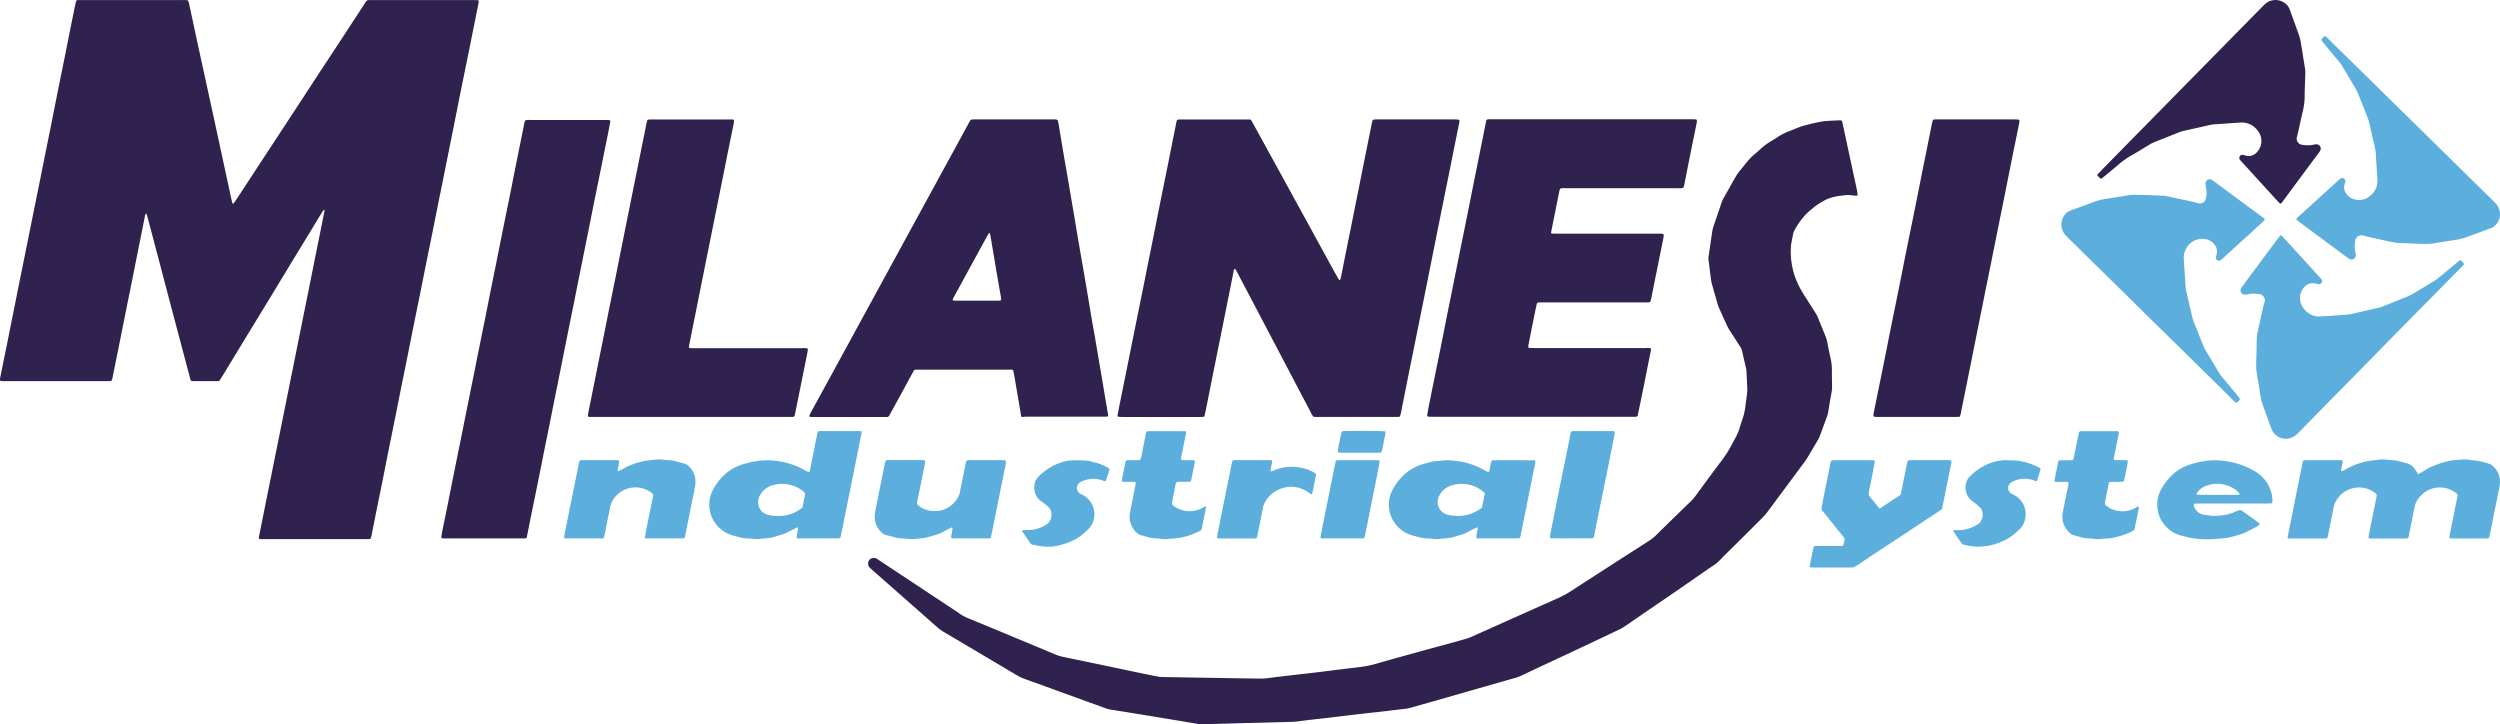 <svg xmlns="http://www.w3.org/2000/svg" width="224.357" height="65" viewBox="0 0 224.357 65">
  <g id="Logo_Milanesi_Industrial_System" data-name="Logo Milanesi Industrial System" transform="translate(-759 -482)">
    <path id="Tracciato_1" data-name="Tracciato 1" d="M33.215,48.37c-.061.005-.13.015-.2.016-.169,0-.338,0-.507,0h-8.7c-.141,0-.281,0-.422,0-.126,0-.177-.068-.152-.191q.224-1.116.449-2.232.191-.951.381-1.9.234-1.158.467-2.314T25,39.429q.228-1.137.456-2.274l.558-2.769q.275-1.365.551-2.728.232-1.158.463-2.316.317-1.571.636-3.141c.125-.62.247-1.241.371-1.861l.631-3.142q.2-.971.389-1.943c.024-.123.05-.247.071-.372,0-.016-.021-.039-.037-.054s-.032,0-.037.01c-.081.116-.163.229-.236.349-.374.613-.743,1.227-1.116,1.84-.358.589-.721,1.175-1.078,1.764q-1.008,1.659-2.013,3.319-1.261,2.073-2.526,4.143-.943,1.55-1.882,3.1-.209.343-.423.681a1.758,1.758,0,0,1-.138.167H17.482c-.084,0-.168,0-.252-.009a.146.146,0,0,1-.122-.1,1.139,1.139,0,0,1-.051-.16q-.584-2.2-1.167-4.4-.787-2.976-1.57-5.952-.532-2.019-1.064-4.036c-.032-.122-.073-.241-.112-.361,0-.008-.018-.013-.027-.02a.256.256,0,0,0-.1.18q-.174.868-.347,1.737-.194.972-.389,1.944-.281,1.406-.561,2.812c-.146.73-.3,1.46-.442,2.19q-.286,1.426-.571,2.853c-.15.744-.3,1.488-.453,2.232-.047.234-.089.47-.139.7a.932.932,0,0,1-.123.366,1.417,1.417,0,0,1-.157.023c-.113,0-.225,0-.338,0H.55c-.1,0-.2,0-.3,0-.253,0-.281-.054-.239-.267.2-1.02.415-2.039.62-3.058.186-.923.369-1.847.553-2.77q.178-.889.357-1.778.2-.992.4-1.984.313-1.55.625-3.1.191-.95.383-1.9.284-1.4.569-2.81c.147-.73.292-1.461.439-2.192.191-.95.386-1.9.576-2.852.209-1.048.413-2.1.623-3.144s.425-2.093.636-3.141c.183-.909.362-1.82.543-2.729Q6.555,1.4,6.771.329c.019-.1.055-.188.086-.291A1.117,1.117,0,0,1,7.021.006c.112-.006.225,0,.338,0h9.035a1.843,1.843,0,0,1,.474.027,1.7,1.7,0,0,1,.086.231c.264,1.223.524,2.446.788,3.669q.348,1.607.7,3.213.319,1.462.637,2.925.357,1.648.713,3.3.32,1.483.642,2.967c.119.549.237,1.1.358,1.648a2.487,2.487,0,0,0,.084.282c0,.011.057.019.066.009a2.654,2.654,0,0,0,.177-.234Q22.2,16.4,23.272,14.755q1.088-1.658,2.177-3.315,1.4-2.136,2.794-4.274Q29.249,5.63,30.258,4.1,31.484,2.226,32.707.354a1,1,0,0,1,.27-.339c.085,0,.182-.012.28-.012L42.84.009a.151.151,0,0,1,.042.006.2.2,0,0,1,.038.018c.012.007.023.014.046.029a1.868,1.868,0,0,1-.019.2q-.37,1.861-.743,3.721c-.264,1.308-.534,2.616-.8,3.925-.239,1.185-.472,2.371-.708,3.556-.121.607-.245,1.213-.366,1.819q-.286,1.426-.571,2.853c-.147.73-.3,1.46-.443,2.19-.191.951-.379,1.9-.571,2.853-.15.744-.3,1.488-.454,2.232-.185.923-.367,1.847-.553,2.77-.211,1.047-.427,2.093-.638,3.14-.183.91-.361,1.82-.543,2.729s-.37,1.818-.553,2.728-.361,1.82-.544,2.729-.369,1.818-.552,2.728-.365,1.848-.55,2.771c-.149.744-.3,1.488-.453,2.232q-.279,1.385-.553,2.77a.737.737,0,0,1-.136.361" transform="translate(759 482)" fill="#2f224e"/>
    <path id="Tracciato_2" data-name="Tracciato 2" d="M174.211,73.5l-4.093.116a3.961,3.961,0,0,1-.711-.083c-.431-.065-.86-.142-1.29-.214l-1.29-.214-1.29-.212-1.915-.312c-.569-.092-1.137-.189-1.708-.272a2.713,2.713,0,0,1-.528-.14q-2.081-.753-4.162-1.507c-1.044-.379-2.086-.761-3.131-1.136a3.3,3.3,0,0,1-.572-.265q-1.959-1.164-3.919-2.324c-.907-.538-1.813-1.078-2.723-1.611a3.9,3.9,0,0,1-.611-.448q-1.565-1.385-3.134-2.764-1.33-1.172-2.661-2.344c-.084-.074-.169-.149-.246-.231a.512.512,0,0,1,.136-.794.542.542,0,0,1,.489,0,.477.477,0,0,1,.071.046l3.413,2.258,3.518,2.329c.129.085.263.164.385.259a3.755,3.755,0,0,0,.885.483q2.242.922,4.479,1.856,1.655.688,3.307,1.381a3.926,3.926,0,0,0,.725.219q1.341.276,2.683.558l1.733.362c.756.159,1.512.321,2.269.479.591.123,1.183.245,1.776.36a2.781,2.781,0,0,0,.462.041q1.794.033,3.588.061,1.6.027,3.208.053,1.034.017,2.069.025a3.793,3.793,0,0,0,.463-.03c.321-.037.641-.085.962-.123.573-.067,1.146-.13,1.718-.2.726-.083,1.452-.165,2.179-.252.572-.069,1.143-.146,1.716-.217s1.144-.137,1.717-.206a9.3,9.3,0,0,0,1.444-.285c1.743-.5,3.492-.975,5.239-1.458.636-.176,1.275-.343,1.912-.518.353-.1.7-.2,1.054-.3a3.707,3.707,0,0,0,.433-.166q1.54-.686,3.079-1.378,2.309-1.033,4.621-2.061a9.013,9.013,0,0,0,1.258-.684q1.522-.987,3.047-1.97,1.969-1.269,3.94-2.531a3.406,3.406,0,0,0,.559-.445q.993-.977,1.992-1.947.559-.546,1.121-1.088a4.39,4.39,0,0,0,.5-.57c.766-1.043,1.527-2.09,2.31-3.121a10.343,10.343,0,0,0,.965-1.531c.071-.138.141-.276.221-.408a4.794,4.794,0,0,0,.449-1.043c.085-.268.165-.538.259-.8a5.433,5.433,0,0,0,.257-1.192c.038-.321.088-.641.127-.961a2.923,2.923,0,0,0,.033-.462c-.021-.562-.051-1.124-.079-1.687a.992.992,0,0,0-.022-.167c-.123-.534-.251-1.067-.37-1.6a1.155,1.155,0,0,0-.165-.383c-.308-.471-.608-.946-.916-1.418a3.817,3.817,0,0,1-.284-.516c-.221-.487-.444-.972-.664-1.459a3.8,3.8,0,0,1-.2-.554c-.14-.515-.293-1.027-.436-1.541a4.024,4.024,0,0,1-.12-.534c-.08-.585-.147-1.172-.223-1.757a1.06,1.06,0,0,1,0-.294c.081-.542.16-1.085.239-1.627.037-.25.073-.5.115-.75a2.2,2.2,0,0,1,.082-.326c.244-.718.492-1.436.735-2.154a2.218,2.218,0,0,1,.17-.385c.374-.66.745-1.323,1.12-1.983a3.516,3.516,0,0,1,.236-.349c.093-.123.193-.242.291-.361.251-.3.487-.622.759-.905s.568-.5.845-.764a6.074,6.074,0,0,1,1.116-.827c.17-.1.338-.2.5-.313a5.1,5.1,0,0,1,1.013-.515c.288-.114.573-.234.861-.345a4.175,4.175,0,0,1,.478-.163c.449-.114.9-.228,1.353-.321a6.238,6.238,0,0,1,.795-.1c.365-.027.731-.038,1.1-.054.121-.005.176.042.2.167q.174.8.345,1.608.319,1.484.639,2.967c.118.549.239,1.1.354,1.649a2.826,2.826,0,0,1,.031.292.1.1,0,0,1-.081.082c-.126-.007-.254-.009-.378-.027a2.461,2.461,0,0,0-.84.006.431.431,0,0,1-.083.012,4.528,4.528,0,0,0-1.27.284.372.372,0,0,0-.08.027,7.209,7.209,0,0,0-1.117.675c-.142.115-.275.242-.421.352a4.593,4.593,0,0,0-.539.532,6.745,6.745,0,0,0-.859,1.248.942.942,0,0,0-.116.314c-.058.318-.123.634-.182.952a2,2,0,0,0-.019.252,6.841,6.841,0,0,0,.126,1.762c.049.235.11.463.177.692A7.512,7.512,0,0,0,224,34.936c.085.146.179.286.269.429.279.439.557.879.837,1.317a3.028,3.028,0,0,1,.27.524c.207.523.422,1.043.633,1.563a3.2,3.2,0,0,1,.185.647c.085.47.186.938.286,1.4a4.372,4.372,0,0,1,.109.919c0,.52.01,1.041.016,1.561a2.8,2.8,0,0,1-.047.545c-.1.553-.2,1.108-.282,1.663a2.529,2.529,0,0,1-.123.489c-.209.567-.417,1.134-.629,1.7a2.518,2.518,0,0,1-.175.382q-.466.8-.944,1.6c-.087.145-.184.284-.284.419q-1.319,1.78-2.641,3.558c-.251.339-.5.679-.756,1.016a2.827,2.827,0,0,1-.248.286q-.908.913-1.82,1.822c-.559.556-1.122,1.107-1.682,1.661-.24.237-.462.5-.72.711s-.554.385-.831.577c-.915.631-1.827,1.266-2.743,1.9-.869.6-1.742,1.191-2.612,1.786q-1.01.691-2.017,1.386a4.047,4.047,0,0,1-.583.336c-.941.443-1.879.894-2.82,1.336q-2.079.978-4.163,1.949-.9.42-1.793.845a3.376,3.376,0,0,1-.513.19q-2.615.742-5.229,1.493c-.621.178-1.241.36-1.863.537-.784.222-1.57.438-2.354.662a2.538,2.538,0,0,1-.413.08c-.614.07-1.228.147-1.843.22-.335.039-.671.074-1.007.111s-.671.074-1.006.113q-.629.072-1.257.147l-1.047.127c-.279.034-.558.069-.837.1-.559.064-1.118.123-1.677.189-.349.041-.7.091-1.046.133-.14.017-.28.029-.42.033q-1.984.056-3.967.108v0" transform="translate(696.809 473.382)" fill="#2f224e"/>
    <path id="Tracciato_3" data-name="Tracciato 3" d="M192.311,19.28c.066.113.116.2.163.281l2.6,4.734q1.279,2.331,2.556,4.661.882,1.609,1.763,3.219.4.722.8,1.439a.375.375,0,0,0,.087.086s.027,0,.031-.013a.622.622,0,0,0,.071-.15c.1-.468.186-.937.28-1.406q.223-1.117.448-2.233.2-.972.391-1.943.311-1.551.622-3.1.286-1.426.571-2.853.254-1.261.509-2.521a.32.32,0,0,1,.041-.118.176.176,0,0,1,.1-.074,1.448,1.448,0,0,1,.251-.018c.408,0,.816,0,1.224,0q2.871,0,5.742,0c.14,0,.279.013.418.026a.079.079,0,0,1,.051.056.563.563,0,0,1,0,.167c-.09.455-.185.909-.276,1.364q-.279,1.385-.556,2.77-.274,1.364-.552,2.728-.27,1.344-.539,2.688-.274,1.364-.546,2.729-.281,1.406-.562,2.812-.308,1.53-.618,3.059l-.384,1.9q-.284,1.4-.569,2.81c-.182.909-.358,1.821-.544,2.729a5.5,5.5,0,0,1-.187.82.584.584,0,0,1-.125.037c-.126.006-.253.006-.38.006h-6.8a2.424,2.424,0,0,1-.455-.017,1.57,1.57,0,0,1-.244-.4q-.717-1.362-1.432-2.726l-2.61-4.966-2.532-4.817c-.059-.112-.12-.222-.185-.331a.076.076,0,0,0-.068-.022c-.022.007-.04.034-.057.055a.1.1,0,0,0-.013.039l-.612,3.06q-.269,1.344-.539,2.688c-.183.909-.369,1.818-.552,2.728s-.363,1.82-.544,2.729q-.153.765-.309,1.529c-.028.137-.064.274-.1.409a.6.6,0,0,1-.129.038c-.112.007-.225.007-.337.007h-6.883c-.126,0-.251-.01-.376-.022-.018,0-.044-.036-.048-.058a.348.348,0,0,1,0-.125c.071-.373.141-.746.215-1.118.13-.648.264-1.295.394-1.942q.316-1.571.631-3.142.191-.951.383-1.9.284-1.406.569-2.81c.15-.744.3-1.489.445-2.233.189-.937.381-1.873.569-2.81.21-1.048.414-2.1.624-3.144s.426-2.093.637-3.14q.274-1.365.544-2.73.136-.682.275-1.364a.18.18,0,0,1,.174-.155c.042,0,.085-.005.127-.006h5.911c.14,0,.28.005.45.008" transform="translate(678.937 473.445)" fill="#2f224e"/>
    <path id="Tracciato_4" data-name="Tracciato 4" d="M254.524,19.319a1.242,1.242,0,0,1-.045.42c-.147.744-.305,1.486-.454,2.23-.186.923-.366,1.847-.55,2.77-.033.165-.065.331-.1.495a1.1,1.1,0,0,1-.075.181,1.3,1.3,0,0,1-.434.031q-1.858,0-3.715,0-3.209,0-6.417,0a1.4,1.4,0,0,0-.471.031,1.208,1.208,0,0,0-.072.19c-.207,1.033-.41,2.067-.619,3.1-.047.234-.092.467-.137.7a.518.518,0,0,0,.128.049c.14.007.281.009.422.009h9.034c.141,0,.281,0,.422.01a.131.131,0,0,1,.114.148c-.009.083-.018.168-.034.25-.158.785-.319,1.57-.477,2.355q-.308,1.529-.613,3.058c-.019.1-.052.19-.076.276a.268.268,0,0,1-.2.069l-.422,0h-8.991c-.155,0-.309.007-.464.013a.15.15,0,0,0-.118.106c-.058.275-.117.55-.172.826q-.2.971-.389,1.942c-.066.331-.133.661-.2.992a.671.671,0,0,0,0,.125.118.118,0,0,0,.081.085c.141,0,.281.009.422.009h5.4q2.343,0,4.686,0a.832.832,0,0,1,.423.046.6.6,0,0,1,0,.118c-.4,1.97-.774,3.943-1.2,5.907-.006.025-.032.046-.055.078-.047.006-.1.017-.157.019-.1,0-.2,0-.3,0H230.845c-.141,0-.281,0-.422-.008a.129.129,0,0,1-.1-.117c.042-.25.081-.5.13-.748q.284-1.426.576-2.851c.185-.909.371-1.817.554-2.727s.365-1.847.549-2.77c.146-.731.3-1.46.443-2.19q.286-1.426.571-2.852c.211-1.047.427-2.093.638-3.14s.416-2.095.626-3.142q.307-1.53.617-3.058.283-1.4.563-2.81c.008-.041.016-.083.027-.123a.194.194,0,0,1,.214-.161c.112,0,.225,0,.338,0h17.856c.127,0,.254,0,.38.007a.466.466,0,0,1,.118.04" transform="translate(656.755 473.445)" fill="#2f224e"/>
    <path id="Tracciato_5" data-name="Tracciato 5" d="M140.034,41.762c-.043.068-.084.125-.117.185q-.606,1.11-1.211,2.222c-.3.555-.609,1.109-.911,1.664a.241.241,0,0,1-.237.141c-.112,0-.225,0-.338,0H131.1a2.562,2.562,0,0,1-.469-.018c-.005-.045-.024-.092-.01-.124.057-.127.123-.252.19-.375q.971-1.776,1.943-3.552,1.162-2.129,2.322-4.259l2.585-4.739,2.646-4.85,2.708-4.961,1.919-3.517c.041-.074.084-.146.126-.22a.162.162,0,0,1,.138-.081c.1-.007.2-.009.3-.009q3.5,0,7.007,0a.718.718,0,0,1,.385.05,2.357,2.357,0,0,1,.076.271c.152.9.3,1.8.452,2.7.122.72.25,1.44.374,2.16.1.568.192,1.137.289,1.7.1.6.206,1.191.306,1.787s.193,1.165.291,1.747c.094.554.19,1.108.285,1.662s.2,1.136.295,1.7q.16.935.319,1.87c.124.735.244,1.47.368,2.2.1.568.2,1.135.3,1.7s.192,1.136.289,1.7c.1.6.206,1.191.307,1.787s.193,1.165.291,1.747c.093.554.19,1.108.284,1.663.007.041.012.083.017.125a.1.1,0,0,1-.069.093c-.1.007-.2.017-.294.017h-6.88a3.428,3.428,0,0,0-.378.016c-.173.018-.172.023-.2-.14q-.143-.852-.288-1.7-.152-.893-.306-1.787c-.031-.18-.067-.359-.106-.538-.005-.021-.036-.042-.058-.053a.2.2,0,0,0-.081-.018c-.071,0-.141,0-.211,0h-8.231c-.1,0-.194.011-.292.017m6.765-12.3c-.049.038-.091.057-.109.088q-.22.384-.433.772-1.324,2.424-2.646,4.85c-.047.086-.088.175-.133.263-.015.031.015.1.045.1a2.039,2.039,0,0,0,.209.018q1.9,0,3.8,0c.07,0,.14-.009.21-.015a.115.115,0,0,0,.081-.085,1.294,1.294,0,0,0-.01-.167c-.127-.734-.259-1.467-.384-2.2-.182-1.067-.358-2.135-.538-3.2-.023-.136-.058-.27-.091-.424" transform="translate(701.018 473.447)" fill="#2f224e"/>
    <path id="Tracciato_6" data-name="Tracciato 6" d="M78.762,19.392a1.535,1.535,0,0,1,.478-.032q2.364,0,4.727,0h1.984c.112,0,.225.006.337.011a.121.121,0,0,1,.1.12c-.051.276-.1.553-.156.828q-.331,1.653-.666,3.305c-.212,1.047-.427,2.093-.638,3.14-.206,1.019-.407,2.039-.612,3.058q-.324,1.612-.65,3.223c-.182.909-.361,1.819-.544,2.728s-.369,1.818-.552,2.726-.362,1.819-.544,2.729-.36,1.79-.54,2.685q-.282,1.406-.562,2.81c-.15.744-.3,1.487-.452,2.231-.188.937-.373,1.875-.562,2.811-.211,1.047-.427,2.093-.639,3.139-.123.606-.242,1.213-.364,1.819a.462.462,0,0,1-.036.12.112.112,0,0,1-.065.049.518.518,0,0,1-.125.018c-.1,0-.2,0-.3,0H71.715c-.126,0-.253,0-.379-.007a.113.113,0,0,1-.114-.14c.031-.194.062-.388.1-.581.15-.743.306-1.486.455-2.23.185-.923.365-1.847.551-2.77.21-1.047.426-2.093.637-3.14.18-.895.356-1.791.537-2.686q.32-1.591.643-3.181c.153-.758.3-1.516.454-2.274.186-.923.375-1.845.561-2.768s.364-1.847.549-2.77c.146-.73.3-1.459.443-2.189.191-.95.379-1.9.571-2.852.211-1.047.428-2.093.638-3.14s.415-2.095.625-3.142.419-2.065.628-3.1c.022-.11.034-.223.062-.331a1.834,1.834,0,0,1,.087-.221" transform="translate(727.385 473.408)" fill="#2f224e"/>
    <path id="Tracciato_7" data-name="Tracciato 7" d="M113.354,45.954a1.346,1.346,0,0,1-.15.018c-.127,0-.253,0-.38,0H95.477c-.126,0-.253,0-.38,0-.214,0-.242-.033-.2-.257.062-.346.132-.69.2-1.034q.2-.972.392-1.942.234-1.157.466-2.314t.464-2.314c.152-.757.3-1.515.455-2.273.184-.909.37-1.817.553-2.726q.311-1.549.618-3.1.2-.992.4-1.983.312-1.55.623-3.1.2-.971.391-1.942.279-1.383.561-2.767c.042-.206.076-.415.12-.621.017-.082.046-.161.07-.241a.105.105,0,0,1,.1-.071c.141-.009.281-.013.422-.013q2.954,0,5.909,0,.57,0,1.139,0a.242.242,0,0,1,.21.073,2.408,2.408,0,0,1-.023.271c-.118.593-.241,1.184-.361,1.776q-.234,1.158-.464,2.315-.228,1.136-.455,2.273-.279,1.385-.558,2.768-.275,1.364-.548,2.728-.317,1.571-.631,3.141-.187.929-.372,1.86-.286,1.426-.57,2.852c-.022.11-.046.22-.064.33-.014.078.035.13.12.135.057,0,.112.005.169.006h.338q4.769,0,9.539,0a1.45,1.45,0,0,1,.46.025c.021.007.049.039.047.056-.013.125-.027.251-.052.374q-.259,1.3-.522,2.6-.283,1.4-.567,2.809a.485.485,0,0,1-.117.282" transform="translate(716.881 473.445)" fill="#2f224e"/>
    <path id="Tracciato_8" data-name="Tracciato 8" d="M307.685,19.3a1.564,1.564,0,0,1,.174-.027c.112,0,.225,0,.338,0h6.71c.141,0,.281,0,.422.009a.117.117,0,0,1,.112.142c-.009.084-.017.168-.034.251-.237,1.17-.478,2.34-.713,3.511-.268,1.336-.53,2.674-.8,4.01-.146.73-.3,1.46-.443,2.189q-.283,1.406-.563,2.81-.183.909-.369,1.818-.234,1.157-.467,2.313-.274,1.364-.546,2.728-.281,1.406-.562,2.81-.224,1.116-.452,2.231-.154.765-.306,1.529a1.044,1.044,0,0,1-.111.332c-.106.006-.217.016-.328.017-.534,0-1.069,0-1.6,0h-5.318c-.14,0-.28-.009-.42-.016a.1.1,0,0,1-.071-.092,2.833,2.833,0,0,1,.032-.292c.265-1.308.533-2.615.8-3.924.269-1.336.53-2.674.8-4.01.207-1.033.423-2.065.631-3.1.213-1.06.418-2.123.632-3.183.266-1.322.539-2.643.806-3.965.211-1.047.416-2.095.624-3.142.121-.606.245-1.212.368-1.818q.192-.95.383-1.9c.066-.33.127-.662.2-.992a2.049,2.049,0,0,1,.081-.239" transform="translate(624.788 473.445)" fill="#2f224e"/>
    <path id="Tracciato_9" data-name="Tracciato 9" d="M354.889,18.3c-.063-.062-.136-.127-.2-.2q-1.637-1.792-3.271-3.586a1.7,1.7,0,0,1-.139-.158.28.28,0,0,1,.107-.427.236.236,0,0,1,.162-.022c.081.023.162.047.244.069a.962.962,0,0,0,1-.3,1.441,1.441,0,0,0,.389-1.245,1.408,1.408,0,0,0-.255-.619,1.827,1.827,0,0,0-1.119-.771,2.672,2.672,0,0,0-.334-.037.539.539,0,0,0-.085,0l-1.768.122c-.126.009-.252.029-.379.028a3.774,3.774,0,0,0-.874.122c-.725.168-1.453.325-2.179.489a2.505,2.505,0,0,0-.361.115c-.745.295-1.488.594-2.232.889a3.082,3.082,0,0,0-.45.229c-.542.328-1.078.663-1.628.975a7.062,7.062,0,0,0-1.132.8c-.438.376-.886.74-1.329,1.108-.055.044-.109.088-.165.132a.117.117,0,0,1-.154,0c-.073-.066-.145-.133-.215-.2a.131.131,0,0,1,.007-.189q.545-.56,1.09-1.118,1.138-1.159,2.278-2.318l2.043-2.075q1.465-1.49,2.928-2.98,1.1-1.114,2.192-2.225l2.692-2.739q.755-.767,1.509-1.534c.1-.1.2-.2.306-.29a1.4,1.4,0,0,1,2,.2,1.385,1.385,0,0,1,.21.41q.351.971.7,1.944c.042.119.091.236.126.358a4.389,4.389,0,0,1,.122.489c.107.638.207,1.277.309,1.915.034.209.073.416.1.625a2.123,2.123,0,0,1,.007.336c-.018.577-.039,1.153-.058,1.729a.84.84,0,0,0,0,.084,5.842,5.842,0,0,1-.184,1.628c-.141.6-.269,1.207-.4,1.81-.024.109-.056.217-.083.325-.007.027-.014.054-.021.082a.557.557,0,0,0,.493.73A2.8,2.8,0,0,0,357.879,13a1.338,1.338,0,0,1,.206-.042.508.508,0,0,1,.2.031.381.381,0,0,1,.2.526,1.442,1.442,0,0,1-.16.247c-.267.361-.539.721-.807,1.082l-2.437,3.289c-.049.066-.088.144-.2.164" transform="translate(608.743 481.988)" fill="#2f224e"/>
    <path id="Tracciato_10" data-name="Tracciato 10" d="M340.447,30.346c.446.018.924.035,1.4.059a2.377,2.377,0,0,1,.374.057q1.092.233,2.183.473c.164.036.326.085.487.131a.579.579,0,0,0,.558-.091.506.506,0,0,0,.179-.278,2.185,2.185,0,0,0,.023-1.043,1.206,1.206,0,0,1-.039-.418.4.4,0,0,1,.394-.314.375.375,0,0,1,.12.036,1.7,1.7,0,0,1,.215.131q1.576,1.167,3.152,2.336c.418.31.839.616,1.258.923.046.033.09.067.134.1a.108.108,0,0,1,.016.149c-.09.088-.18.178-.274.263q-1.714,1.565-3.429,3.128a2.9,2.9,0,0,1-.258.217.275.275,0,0,1-.394-.185.454.454,0,0,1,.027-.248.992.992,0,0,0,.061-.414.9.9,0,0,0-.194-.547,1.341,1.341,0,0,0-.926-.527,1.659,1.659,0,0,0-1.725,1.02,1.469,1.469,0,0,0-.134.7c.023.365.044.73.067,1.095.011.182.022.365.034.547q.037.526.077,1.052a1.473,1.473,0,0,0,.034.208q.273,1.191.549,2.382a2.559,2.559,0,0,0,.111.361c.279.706.562,1.41.841,2.115a3.667,3.667,0,0,0,.26.529q.551.924,1.1,1.851a4.519,4.519,0,0,0,.438.618c.426.505.847,1.015,1.27,1.523.081.1.16.2.231.3a.129.129,0,0,1,.008.116.7.7,0,0,1-.261.268.1.1,0,0,1-.079,0,.653.653,0,0,1-.135-.1c-.191-.187-.377-.379-.567-.567q-.811-.8-1.623-1.6-1.263-1.244-2.526-2.486-1.461-1.433-2.925-2.863c-.652-.64-1.3-1.287-1.951-1.928q-1.535-1.508-3.074-3.012c-.482-.473-.958-.951-1.439-1.426-.24-.237-.485-.47-.725-.707a5.3,5.3,0,0,1-.38-.4A1.424,1.424,0,0,1,333.072,32a1.04,1.04,0,0,1,.384-.254c.053-.018.1-.042.157-.061.659-.241,1.322-.474,1.977-.727a5.577,5.577,0,0,1,1.182-.291c.611-.093,1.222-.189,1.832-.294a3.265,3.265,0,0,1,.628-.052c.394.009.788.014,1.213.021" transform="translate(611.322 469.162)" fill="#5cafdc"/>
    <path id="Tracciato_11" data-name="Tracciato 11" d="M381.107,24.436c-.45-.015-.9-.027-1.35-.047a2.566,2.566,0,0,1-.417-.056q-1.073-.224-2.144-.459c-.192-.042-.381-.1-.571-.147a.591.591,0,0,0-.373,0,.543.543,0,0,0-.369.425,2.257,2.257,0,0,0-.028.837c.025.138.05.276.073.415a.407.407,0,0,1-.371.47.316.316,0,0,1-.161-.037,3.209,3.209,0,0,1-.317-.208q-.747-.551-1.491-1.106l-2.713-2.01c-.068-.05-.134-.1-.2-.155-.1-.083-.1-.133,0-.234.082-.077.167-.152.25-.227l2.526-2.3c.343-.313.688-.623,1.032-.935a.376.376,0,0,1,.18-.1.286.286,0,0,1,.324.335c-.018.082-.041.163-.066.244a.9.9,0,0,0,.142.8,1.3,1.3,0,0,0,.9.564,1.5,1.5,0,0,0,1.258-.353,1.716,1.716,0,0,0,.647-1.525c-.021-.252-.036-.5-.052-.758-.034-.533-.064-1.067-.1-1.6a3.541,3.541,0,0,0-.085-.5q-.244-1.09-.5-2.178a3.511,3.511,0,0,0-.153-.482q-.431-1.1-.873-2.193a2.828,2.828,0,0,0-.188-.376c-.4-.677-.807-1.352-1.208-2.03a3.273,3.273,0,0,0-.32-.444q-.6-.71-1.192-1.424-.175-.211-.337-.432a.125.125,0,0,1-.007-.116,3.236,3.236,0,0,1,.262-.269.079.079,0,0,1,.078,0,1.684,1.684,0,0,1,.194.162c.2.2.4.4.6.6q1.009.99,2.021,1.978,1.28,1.256,2.559,2.515l2.5,2.456,2.529,2.485,2.5,2.457,2.136,2.1c.09.088.18.179.265.272a1.406,1.406,0,0,1,.316.589,1.361,1.361,0,0,1-.421,1.416.838.838,0,0,1-.32.2c-.16.054-.318.113-.476.172-.541.2-1.084.391-1.62.6a5.172,5.172,0,0,1-1.14.289c-.681.1-1.36.217-2.041.322a2.652,2.652,0,0,1-.42.031c-.422,0-.844-.013-1.266-.021v-.008" transform="translate(594.486 479.419)" fill="#5cafdc"/>
    <path id="Tracciato_12" data-name="Tracciato 12" d="M381.288,40.2a1.207,1.207,0,0,1,.359.359,1.684,1.684,0,0,1-.106.134q-1.1,1.114-2.192,2.225l-1.778,1.8q-1.319,1.338-2.636,2.676-1.154,1.174-2.306,2.35-1.273,1.295-2.547,2.586-1.169,1.189-2.335,2.38-.5.512-1.006,1.023a1.664,1.664,0,0,1-.663.435,1.365,1.365,0,0,1-1.724-.809c-.256-.684-.5-1.375-.748-2.06a5.268,5.268,0,0,1-.274-1.1c-.083-.6-.192-1.193-.291-1.79a4.231,4.231,0,0,1-.063-.839c.024-.745.038-1.49.051-2.236a3.453,3.453,0,0,1,.082-.669q.243-1.134.5-2.265c.034-.151.082-.3.129-.445a.554.554,0,0,0-.367-.667,2.678,2.678,0,0,0-1.212,0,.827.827,0,0,1-.251.019.376.376,0,0,1-.3-.531,2.444,2.444,0,0,1,.209-.316q.487-.663.979-1.323.929-1.254,1.86-2.509c.143-.192.289-.38.436-.569.065-.083.133-.085.21,0,.288.309.576.618.86.929q1.224,1.34,2.447,2.681a3.462,3.462,0,0,1,.243.29.229.229,0,0,1,0,.276.27.27,0,0,1-.284.137c-.055-.008-.107-.036-.162-.045a2.859,2.859,0,0,0-.375-.044.92.92,0,0,0-.711.316,1.5,1.5,0,0,0-.409.906,1.473,1.473,0,0,0,.27.957,1.879,1.879,0,0,0,.992.749,1.256,1.256,0,0,0,.458.056c.323-.013.646-.033.969-.053.155-.009.309-.024.463-.036.421-.031.842-.056,1.262-.1a3.474,3.474,0,0,0,.454-.091c.7-.16,1.4-.326,2.1-.48a2.865,2.865,0,0,0,.443-.134c.718-.287,1.433-.579,2.153-.861a5.731,5.731,0,0,0,.82-.432c.557-.329,1.108-.667,1.663-1a3.2,3.2,0,0,0,.41-.3q.877-.728,1.757-1.452c.054-.044.11-.087.173-.137" transform="translate(598.496 465.134)" fill="#5cafdc"/>
    <path id="Tracciato_13" data-name="Tracciato 13" d="M369.2,81.173a.555.555,0,0,1,0-.117q.26-1.3.523-2.6.274-1.364.549-2.727c.091-.454.18-.909.271-1.364a.175.175,0,0,1,.173-.151c.071,0,.141-.005.211-.005q1.435,0,2.869,0a.568.568,0,0,1,.336.049.8.8,0,0,1,0,.159c-.039.207-.088.412-.127.619a.839.839,0,0,0,0,.169,1.03,1.03,0,0,0,.135-.039,1.717,1.717,0,0,0,.226-.113,6.6,6.6,0,0,1,1.8-.712,5.367,5.367,0,0,1,.663-.114c.139-.02.281-.019.419-.046a2.766,2.766,0,0,1,.8-.018c.168.016.336.043.5.046a2.854,2.854,0,0,1,.706.112c.217.058.433.12.652.171a1.1,1.1,0,0,1,.535.318,2.452,2.452,0,0,1,.407.587.131.131,0,0,0,.107.042.281.281,0,0,0,.112-.054c.18-.11.362-.217.539-.331a3,3,0,0,1,.562-.286,1.668,1.668,0,0,0,.157-.061,6.893,6.893,0,0,1,1.57-.469,1.89,1.89,0,0,1,.251-.028l.463-.039a3.4,3.4,0,0,1,1.008.022.812.812,0,0,0,.168.018,5.979,5.979,0,0,1,1.479.318.722.722,0,0,1,.292.161,1.866,1.866,0,0,1,.663,1.772c-.061.417-.156.829-.239,1.242q-.327,1.632-.658,3.264a1.008,1.008,0,0,1-.067.2.1.1,0,0,1-.061.049,1.308,1.308,0,0,1-.209.02c-.478,0-.956,0-1.435,0-.507,0-1.013,0-1.519,0-.084,0-.168-.008-.252-.013a.094.094,0,0,1-.071-.089c.009-.083.016-.167.032-.25q.349-1.735.7-3.47a.211.211,0,0,0-.086-.221,2.37,2.37,0,0,0-3.239.225,2.115,2.115,0,0,0-.551,1.072c-.161.856-.34,1.708-.512,2.562a.821.821,0,0,1-.024.08.173.173,0,0,1-.127.1c-.028,0-.056.006-.085.006h-3.165c-.028,0-.056,0-.084-.005-.085-.006-.133-.058-.12-.134.032-.18.063-.359.1-.538q.314-1.549.631-3.1a.266.266,0,0,0-.107-.294,2.368,2.368,0,0,0-3.625.878,2.156,2.156,0,0,0-.136.442q-.254,1.282-.513,2.562c-.006.028-.014.055-.022.081a.152.152,0,0,1-.125.1c-.042,0-.084.008-.126.008h-3.123a.285.285,0,0,1-.206-.056" transform="translate(595.107 449.089)" fill="#5cafdc"/>
    <path id="Tracciato_14" data-name="Tracciato 14" d="M124.207,69.61a.519.519,0,0,1,.295-.046h1.9c.492,0,.984,0,1.477,0a2.288,2.288,0,0,1,.25.029,2.441,2.441,0,0,1-.083.553q-.367,1.86-.744,3.719c-.15.744-.3,1.486-.454,2.23-.186.923-.368,1.846-.553,2.769a1.29,1.29,0,0,1-.07.241.166.166,0,0,1-.088.077.331.331,0,0,1-.125.014h-3.5a.325.325,0,0,1-.215-.053,3.474,3.474,0,0,1,.079-.527c.02-.11.034-.221.049-.333.005-.04-.047-.083-.08-.067-.263.132-.531.256-.787.4a2.6,2.6,0,0,1-.542.229c-.215.064-.433.122-.646.195a3.313,3.313,0,0,1-.785.147c-.2.017-.392.033-.587.059a2.155,2.155,0,0,1-.5,0c-.2-.018-.393-.044-.588-.046a2.724,2.724,0,0,1-.706-.1c-.217-.059-.435-.112-.652-.174a2.84,2.84,0,0,1-1.6-1.164,2.64,2.64,0,0,1-.441-1.084,2.8,2.8,0,0,1,.262-1.805,5.122,5.122,0,0,1,1.164-1.486,3.812,3.812,0,0,1,.84-.559,4.178,4.178,0,0,1,.945-.351c.041-.009.082-.021.122-.032a6.472,6.472,0,0,1,1.788-.254,2.3,2.3,0,0,1,.546.026,5.242,5.242,0,0,1,1.2.2,6.33,6.33,0,0,1,1.712.694c.1.057.2.1.3.143a.265.265,0,0,0,.108-.185q.185-.908.366-1.817c.093-.468.185-.937.28-1.405a2.333,2.333,0,0,1,.072-.235m-3.6,7.568a3.16,3.16,0,0,0,1.6-.355,4.259,4.259,0,0,0,.536-.334.241.241,0,0,0,.086-.138c.075-.357.14-.717.216-1.074a.236.236,0,0,0-.1-.254,3,3,0,0,0-2.769-.607,1.833,1.833,0,0,0-1.169.9,1.2,1.2,0,0,0-.166.517,1.139,1.139,0,0,0,.865,1.236,2.526,2.526,0,0,0,.907.109" transform="translate(708.191 451.12)" fill="#5cafdc"/>
    <path id="Tracciato_15" data-name="Tracciato 15" d="M298.335,78.582a.646.646,0,0,0,.118-.049q.877-.584,1.754-1.173c.133-.509.213-1.023.322-1.531s.19-1.02.318-1.523a.637.637,0,0,1,.126-.043,1.906,1.906,0,0,1,.211-.007q1.626,0,3.25,0a.528.528,0,0,1,.327.048.156.156,0,0,1,.01.04.557.557,0,0,1,0,.126q-.42,2.086-.841,4.166c-.055.044-.1.083-.141.114q-1.654,1.094-3.309,2.187-1.426.941-2.855,1.878c-.4.264-.794.534-1.192.8-.14.093-.288.174-.433.261-.168.006-.336.017-.5.018q-1.5,0-3,0c-.126,0-.252-.011-.378-.017a.093.093,0,0,1-.065-.093c.059-.318.118-.635.181-.952.049-.249.1-.5.155-.743a.156.156,0,0,1,.149-.125q.169-.006.337-.006c.605,0,1.211,0,1.816,0a.926.926,0,0,0,.332-.024c.018-.022.044-.04.05-.063.034-.136.064-.273.1-.41a.344.344,0,0,0-.088-.31q-.888-1.1-1.772-2.2c-.044-.055-.091-.108-.135-.162a.273.273,0,0,1-.067-.234c.047-.249.088-.5.138-.746q.284-1.426.574-2.852c.036-.179.072-.358.112-.537a.171.171,0,0,1,.175-.151c.085,0,.168-.005.253-.005h3.166c.1,0,.2.007.295.011a.1.1,0,0,1,.07.091c-.048.277-.092.554-.147.83-.121.606-.247,1.211-.37,1.817-.017.083-.025.167-.035.251a.256.256,0,0,0,.052.2c.281.352.562.7.846,1.053a.5.5,0,0,0,.1.075" transform="translate(629.354 449.038)" fill="#5cafdc"/>
    <path id="Tracciato_16" data-name="Tracciato 16" d="M233.373,74.292a.972.972,0,0,1,.162-.028q1.835,0,3.67.011c.024,0,.049.024.079.039a2,2,0,0,1-.085.536c-.243,1.24-.494,2.479-.743,3.718-.122.606-.246,1.211-.369,1.817-.053.261-.106.523-.16.784a.153.153,0,0,1-.118.106c-.07,0-.14.011-.21.011h-3.333c-.056,0-.112,0-.168-.006a.111.111,0,0,1-.115-.138c.012-.1.027-.195.043-.291.028-.166.058-.331.086-.5.006-.033-.06-.071-.093-.053-.262.135-.528.265-.785.41a2.54,2.54,0,0,1-.542.227c-.2.059-.405.115-.6.182a3.374,3.374,0,0,1-.868.161,4.549,4.549,0,0,0-.461.044,2.129,2.129,0,0,1-.588.011,5.008,5.008,0,0,0-.546-.044,2.91,2.91,0,0,1-.79-.115c-.2-.055-.408-.106-.611-.162a2.842,2.842,0,0,1-1.554-1.095,2.756,2.756,0,0,1-.512-1.278,2.726,2.726,0,0,1,.286-1.677,4.98,4.98,0,0,1,1.162-1.487,3.939,3.939,0,0,1,.838-.561,4.365,4.365,0,0,1,.945-.353c.137-.031.271-.072.407-.108a3.133,3.133,0,0,1,.7-.119c.252-.008.5-.042.757-.06a3.027,3.027,0,0,1,.672.034c.139.021.279.039.419.047a3.3,3.3,0,0,1,.661.127,6.866,6.866,0,0,1,1.751.71c.072.043.15.076.226.112a.109.109,0,0,0,.164-.067c.037-.179.075-.358.107-.537a1.838,1.838,0,0,1,.115-.411m-.884,4.238c.083-.409.165-.807.245-1.207a.156.156,0,0,0-.047-.155,3.545,3.545,0,0,0-.4-.309,3.055,3.055,0,0,0-2.432-.356,1.864,1.864,0,0,0-1.168.9,1.239,1.239,0,0,0-.17.642,1.173,1.173,0,0,0,.908,1.123,3.9,3.9,0,0,0,1.754.005c.068-.017.136-.034.2-.058a3.657,3.657,0,0,0,1.109-.587" transform="translate(659.505 449.033)" fill="#5cafdc"/>
    <path id="Tracciato_17" data-name="Tracciato 17" d="M95.855,75.194a.291.291,0,0,0,.088-.008c.09-.041.178-.085.265-.131A6.205,6.205,0,0,1,98,74.341a5.4,5.4,0,0,1,.664-.115c.138-.021.281-.018.419-.044a2.819,2.819,0,0,1,.84-.015,4.631,4.631,0,0,0,.462.041,2.8,2.8,0,0,1,.706.111c.231.062.462.125.693.182a.955.955,0,0,1,.435.246,1.838,1.838,0,0,1,.607,1.346,2.711,2.711,0,0,1-.053.587c-.215,1.046-.422,2.094-.633,3.141q-.124.62-.252,1.24c-.008.041-.024.08-.041.132a.743.743,0,0,1-.156.036q-1.625,0-3.25,0a.616.616,0,0,1-.083-.012.085.085,0,0,1-.067-.09c.053-.29.1-.581.161-.87.18-.9.365-1.79.547-2.685.011-.055.018-.111.026-.167a.226.226,0,0,0-.086-.223,2.37,2.37,0,0,0-3.212.21,1.988,1.988,0,0,0-.542.984c-.1.5-.2.991-.306,1.486-.092.439-.157.885-.28,1.329a.762.762,0,0,1-.16.037q-1.626,0-3.251,0a.546.546,0,0,1-.083-.013.094.094,0,0,1-.063-.1c.044-.249.085-.5.135-.747q.443-2.19.889-4.379c.1-.482.19-.965.285-1.448.013-.069.03-.137.049-.2a.159.159,0,0,1,.146-.128c.028,0,.056-.006.084-.006H95.8a.366.366,0,0,1,.122.022c.022.008.051.036.051.055a1.349,1.349,0,0,1-.015.251c-.033.18-.077.357-.111.537a.426.426,0,0,0,.011.12" transform="translate(718.585 449.087)" fill="#5cafdc"/>
    <path id="Tracciato_18" data-name="Tracciato 18" d="M149.44,74.276c.052,0,.121-.017.19-.017q1.54,0,3.08,0a.686.686,0,0,1,.165.022c.022.006.053.035.053.053a1.765,1.765,0,0,1-.019.293c-.051.276-.11.551-.165.826q-.329,1.631-.658,3.263c-.147.73-.29,1.46-.437,2.189-.022.11-.057.217-.085.319a.4.4,0,0,1-.288.058h-2.7c-.155,0-.309,0-.464-.006a.1.1,0,0,1-.1-.1c.021-.138.043-.277.066-.416.019-.111.043-.22.058-.331a.492.492,0,0,0-.011-.118.185.185,0,0,0-.163.034c-.237.122-.478.238-.709.372a2.358,2.358,0,0,1-.5.213c-.228.071-.457.141-.687.2a3.747,3.747,0,0,1-.492.113c-.334.043-.67.075-1.006.1a2.271,2.271,0,0,1-.336-.013c-.239-.016-.477-.038-.715-.051a2.162,2.162,0,0,1-.5-.077c-.27-.079-.543-.145-.816-.211a.938.938,0,0,1-.432-.25,1.9,1.9,0,0,1-.613-1.346,2.756,2.756,0,0,1,.068-.627q.408-2.066.827-4.131c.019-.1.048-.191.075-.285a.131.131,0,0,1,.126-.091c.042,0,.085-.007.126-.007h3.08a.691.691,0,0,1,.165.022c.021.006.052.034.052.053a1.6,1.6,0,0,1-.019.292c-.091.469-.189.936-.284,1.4q-.184.908-.369,1.817c-.017.083-.027.166-.043.249a.188.188,0,0,0,.062.19,2.122,2.122,0,0,0,1.3.541,2.484,2.484,0,0,0,.877-.073,2.378,2.378,0,0,0,1.572-1.471,1.138,1.138,0,0,0,.044-.206q.206-1.011.41-2.023c.036-.179.067-.359.107-.537a.407.407,0,0,1,.114-.241" transform="translate(696.341 449.036)" fill="#5cafdc"/>
    <path id="Tracciato_19" data-name="Tracciato 19" d="M354.917,78.16q-1.582,0-3.164,0a2.239,2.239,0,0,0-.292.023c-.017,0-.042.042-.04.062a.919.919,0,0,0,.258.563,1.04,1.04,0,0,0,.692.364,1.243,1.243,0,0,1,.209.026,3.542,3.542,0,0,0,.8.066,5.2,5.2,0,0,0,1.328-.2,3.024,3.024,0,0,0,.393-.15c.567-.217.415-.265.941.107.345.243.685.492,1.027.739.08.058.157.118.234.179a.094.094,0,0,1-.013.143,2.148,2.148,0,0,1-.244.165q-.522.275-1.049.539a1.58,1.58,0,0,1-.236.087c-.241.076-.484.146-.725.223a4.6,4.6,0,0,1-1.118.195c-.168.011-.336.032-.5.047-.112.01-.224.021-.336.023a8.213,8.213,0,0,1-.844,0,7.3,7.3,0,0,1-1.5-.207c-.161-.048-.325-.091-.488-.13a2.655,2.655,0,0,1-1.168-.648,2.734,2.734,0,0,1-.862-1.466,2.807,2.807,0,0,1,.284-2.04,5.343,5.343,0,0,1,1.066-1.351,4.289,4.289,0,0,1,1.812-.946,1.164,1.164,0,0,0,.122-.034,6.789,6.789,0,0,1,1.745-.259.958.958,0,0,1,.126-.005,7.619,7.619,0,0,1,1.747.247,6.878,6.878,0,0,1,1.855.787,2.354,2.354,0,0,1,.279.189,3.1,3.1,0,0,1,1.1,1.607,2.352,2.352,0,0,1,.115.914.137.137,0,0,1-.134.133q-.19.007-.379.007h-3.038m-1.332-.779h1.644a2.381,2.381,0,0,0,.252-.012c.019,0,.039-.033.053-.054s0-.029-.008-.039a2.037,2.037,0,0,0-.717-.571,2.811,2.811,0,0,0-2.245-.148,1.718,1.718,0,0,0-.836.613c-.017.023-.031.047-.047.071a.084.084,0,0,0,.051.131c.1.005.2.011.294.011h1.559" transform="translate(604.455 449.028)" fill="#5cafdc"/>
    <path id="Tracciato_20" data-name="Tracciato 20" d="M187.584,72.208a.6.6,0,0,1,.008.138q-.161.806-.326,1.61c-.027.13-.063.158-.205.16-.253,0-.506,0-.759,0a2.434,2.434,0,0,0-.319.011.383.383,0,0,0-.133.271c-.1.509-.192,1.022-.3,1.529a.285.285,0,0,0,.108.329,2.278,2.278,0,0,0,1.318.493,2.381,2.381,0,0,0,1.407-.351.627.627,0,0,1,.11-.062.089.089,0,0,1,.076.009.1.1,0,0,1,.023.076c-.012.083-.032.166-.048.248q-.159.785-.318,1.569c-.014.068-.032.136-.046.194a1.144,1.144,0,0,1-.34.186,5.442,5.442,0,0,1-1.389.478,3.6,3.6,0,0,1-.79.112c-.168,0-.336.028-.5.043a2.4,2.4,0,0,1-.589-.01,3.768,3.768,0,0,0-.461-.042,2.85,2.85,0,0,1-.665-.1c-.217-.058-.433-.121-.65-.177a1.028,1.028,0,0,1-.466-.274,1.981,1.981,0,0,1-.6-1.312,1.49,1.49,0,0,1,.029-.377c.076-.414.159-.827.241-1.241.1-.482.192-.964.286-1.446a.106.106,0,0,0-.106-.141c-.07,0-.141-.006-.211-.006-.239,0-.478,0-.717,0a.631.631,0,0,1-.163-.026.089.089,0,0,1-.048-.058.325.325,0,0,1,0-.125q.163-.8.33-1.609a.367.367,0,0,1,.033-.074.3.3,0,0,1,.2-.051c.281,0,.563,0,.844,0a2.391,2.391,0,0,0,.241-.027,3.7,3.7,0,0,0,.192-.79c.1-.48.189-.965.284-1.447.019-.1.05-.19.073-.275a.271.271,0,0,1,.242-.069q.97,0,1.94,0,.633,0,1.266.006c.084,0,.122.049.111.137-.006.042-.011.083-.019.125q-.068.352-.138.7-.14.7-.281,1.4a.851.851,0,0,0-.007.126.11.11,0,0,0,.072.092c.07.007.139.017.209.017.253,0,.506,0,.759,0a1.532,1.532,0,0,1,.2.032" transform="translate(678.64 451.12)" fill="#5cafdc"/>
    <path id="Tracciato_21" data-name="Tracciato 21" d="M337.334,69.612a.776.776,0,0,1,0,.156c-.091.455-.186.909-.277,1.364-.061.3-.12.606-.178.91a.108.108,0,0,0,.085.122c.126.005.253.009.379.011.225,0,.45,0,.675.008a.113.113,0,0,1,.115.138c-.012.1-.023.2-.042.292-.078.4-.157.8-.24,1.2-.02.1-.057.187-.087.281a3.92,3.92,0,0,1-.682.028,2.519,2.519,0,0,0-.628.036c-.1.473-.189.927-.28,1.381-.033.165-.063.331-.089.5a.2.2,0,0,0,.077.186,2.191,2.191,0,0,0,1.3.527,2.358,2.358,0,0,0,1.487-.365.73.73,0,0,1,.074-.041c.035-.019.095.01.1.045s.005.056,0,.083a.529.529,0,0,1-.011.084q-.171.847-.343,1.694a.663.663,0,0,1-.053.16.194.194,0,0,1-.079.093,6.33,6.33,0,0,1-1.332.519c-.069.013-.138.029-.206.047a3.407,3.407,0,0,1-.955.143,1.868,1.868,0,0,0-.294.024,2.6,2.6,0,0,1-.84-.009,1.782,1.782,0,0,0-.336-.026,2.836,2.836,0,0,1-.747-.12c-.2-.056-.406-.112-.61-.166a.942.942,0,0,1-.431-.252,2,2,0,0,1-.545-.889,2.091,2.091,0,0,1-.027-.961c.142-.745.3-1.488.452-2.231a1.578,1.578,0,0,0,.049-.43,1,1,0,0,0-.161-.029c-.211,0-.422,0-.633,0-.112,0-.225,0-.338-.006a.112.112,0,0,1-.121-.133c.014-.083.031-.166.047-.249q.139-.7.279-1.406a.175.175,0,0,1,.178-.147c.1,0,.2,0,.3,0,.211,0,.422,0,.633,0,.23,0,.257-.026.3-.257q.214-1.053.425-2.108c.008-.041.017-.082.027-.123a.158.158,0,0,1,.116-.108c.07-.006.14-.012.21-.012q1.478,0,2.955,0a.517.517,0,0,1,.3.047" transform="translate(611.815 451.12)" fill="#5cafdc"/>
    <path id="Tracciato_22" data-name="Tracciato 22" d="M252.1,79.2h-1.6c-.1,0-.2-.007-.295-.011a.1.1,0,0,1-.076-.086,2,2,0,0,1,.021-.208q.328-1.653.659-3.305.442-2.189.889-4.376c.095-.468.186-.937.279-1.405.008-.041.017-.082.027-.123a.157.157,0,0,1,.116-.107c.07-.006.14-.012.21-.012h3.333c.07,0,.14.007.21.012a.1.1,0,0,1,.073.088c-.009.1-.013.2-.032.292q-.329,1.652-.662,3.3-.489,2.416-.981,4.831c-.067.33-.131.661-.2.991a.127.127,0,0,1-.116.1c-.1.006-.2.011-.295.011H252.1" transform="translate(647.965 451.119)" fill="#5cafdc"/>
    <path id="Tracciato_23" data-name="Tracciato 23" d="M165,80.546h.239c.126,0,.253,0,.379,0a3.117,3.117,0,0,0,1.542-.513.923.923,0,0,0,.394-.578,1.223,1.223,0,0,0,.011-.544.711.711,0,0,0-.216-.4,3.878,3.878,0,0,0-.551-.458,1.664,1.664,0,0,1-.138-.1,1.507,1.507,0,0,1-.609-1.323,1.341,1.341,0,0,1,.368-.875,5.258,5.258,0,0,1,1.935-1.242,3.876,3.876,0,0,1,1.237-.23c.3,0,.591,0,.886.015a3.033,3.033,0,0,1,.83.136,1.356,1.356,0,0,0,.165.036,5.166,5.166,0,0,1,1.245.508.158.158,0,0,1,.065.184c-.092.295-.185.589-.28.884a.13.13,0,0,1-.2.092,2.462,2.462,0,0,0-1.154-.183,2.346,2.346,0,0,0-.959.292.612.612,0,0,0-.29.346.6.6,0,0,0,.273.688c.075.039.152.072.227.111a1.952,1.952,0,0,1,1.035,1.925,1.759,1.759,0,0,1-.578,1.185,1.139,1.139,0,0,0-.093.086,4.158,4.158,0,0,1-1.149.845c-.171.094-.36.155-.538.239a6.063,6.063,0,0,1-1.426.355.423.423,0,0,1-.084.006,5.729,5.729,0,0,1-1.3-.1c-.11-.024-.22-.048-.331-.066a.345.345,0,0,1-.244-.148l-.69-1.01a.132.132,0,0,1,0-.167" transform="translate(685.769 449.025)" fill="#5cafdc"/>
    <path id="Tracciato_24" data-name="Tracciato 24" d="M315.266,80.539c.057,0,.127,0,.2,0a3.167,3.167,0,0,0,1.285-.177,4.638,4.638,0,0,0,.715-.358.394.394,0,0,0,.1-.081,1.1,1.1,0,0,0,.209-1.214.575.575,0,0,0-.12-.171,4.391,4.391,0,0,0-.542-.468,2.7,2.7,0,0,1-.359-.292,1.52,1.52,0,0,1-.257-1.756.813.813,0,0,1,.112-.177,6.031,6.031,0,0,1,.518-.494,5.648,5.648,0,0,1,1.032-.653,4.089,4.089,0,0,1,.912-.321,3.86,3.86,0,0,1,.961-.106c.253.008.506.01.759.022a5.483,5.483,0,0,1,.913.156,5.721,5.721,0,0,1,1.285.521.132.132,0,0,1,.073.138q-.148.483-.3.965a.129.129,0,0,1-.138.068c-.053-.017-.107-.036-.158-.056a2.4,2.4,0,0,0-1.2-.121,2.1,2.1,0,0,0-.827.3.584.584,0,0,0,.016,1.011c.061.034.127.061.19.092a1.948,1.948,0,0,1,1.065,1.986,1.769,1.769,0,0,1-.6,1.174.37.37,0,0,0-.031.028,4.5,4.5,0,0,1-1.107.834c-.186.1-.38.178-.573.262a5.123,5.123,0,0,1-1.133.313,4.652,4.652,0,0,1-1.717-.03,2.179,2.179,0,0,0-.247-.053.459.459,0,0,1-.379-.228c-.208-.317-.428-.627-.642-.941a.14.14,0,0,1,0-.172" transform="translate(619.062 449.03)" fill="#5cafdc"/>
    <path id="Tracciato_25" data-name="Tracciato 25" d="M196.413,81.24a2.331,2.331,0,0,1,.081-.536c.215-1.088.435-2.175.655-3.262q.3-1.486.6-2.973a.329.329,0,0,1,.041-.118.191.191,0,0,1,.093-.075.591.591,0,0,1,.166-.016h3.036c.042,0,.085,0,.126,0,.123.006.165.063.141.2-.009.056-.023.11-.034.165-.036.179-.072.358-.107.537-.012.063.039.118.093.1.092-.034.185-.067.274-.107a3.479,3.479,0,0,1,.52-.167,4.113,4.113,0,0,1,1.92-.032,3.85,3.85,0,0,1,1.209.475.143.143,0,0,1,.066.143q-.131.661-.263,1.322c-.025.123-.052.246-.081.369a.093.093,0,0,1-.138.041,3.194,3.194,0,0,0-.524-.349,2.592,2.592,0,0,0-1.961-.2,2.648,2.648,0,0,0-1.63,1.308,1.516,1.516,0,0,0-.158.433c-.123.605-.241,1.212-.362,1.817-.058.289-.12.577-.181.865a.134.134,0,0,1-.122.1c-.084.005-.168.009-.252.009q-1.434,0-2.868,0a.668.668,0,0,1-.338-.044" transform="translate(671.81 449.036)" fill="#5cafdc"/>
    <path id="Tracciato_26" data-name="Tracciato 26" d="M216.99,81.265c-.053,0-.122.017-.191.018q-1.728,0-3.457,0c-.056,0-.112-.008-.168-.013a.1.1,0,0,1-.071-.088c.059-.317.115-.635.179-.951q.359-1.8.724-3.591.22-1.094.438-2.188a.449.449,0,0,1,.024-.081.152.152,0,0,1,.122-.1,1.894,1.894,0,0,1,.21-.01h3.289c.07,0,.14,0,.21.008a.114.114,0,0,1,.107.145c-.012.1-.023.2-.042.292q-.37,1.858-.743,3.716-.256,1.28-.515,2.559a.541.541,0,0,1-.115.286" transform="translate(664.401 449.036)" fill="#5cafdc"/>
    <path id="Tracciato_27" data-name="Tracciato 27" d="M216.285,69.579a2.045,2.045,0,0,1,.206-.025c1.3-.031,3.412-.016,3.659.027.012,0,.023.015.046.031-.017.117-.031.242-.055.365-.086.44-.175.88-.264,1.32a.3.3,0,0,1-.044.117.175.175,0,0,1-.1.07,1.089,1.089,0,0,1-.209.012q-1.663,0-3.327,0c-.07,0-.14-.007-.21-.012a.1.1,0,0,1-.076-.087,2.554,2.554,0,0,1,.028-.292q.128-.661.266-1.319a1.545,1.545,0,0,1,.075-.207" transform="translate(663.151 451.131)" fill="#5cafdc"/>
  </g>
</svg>
